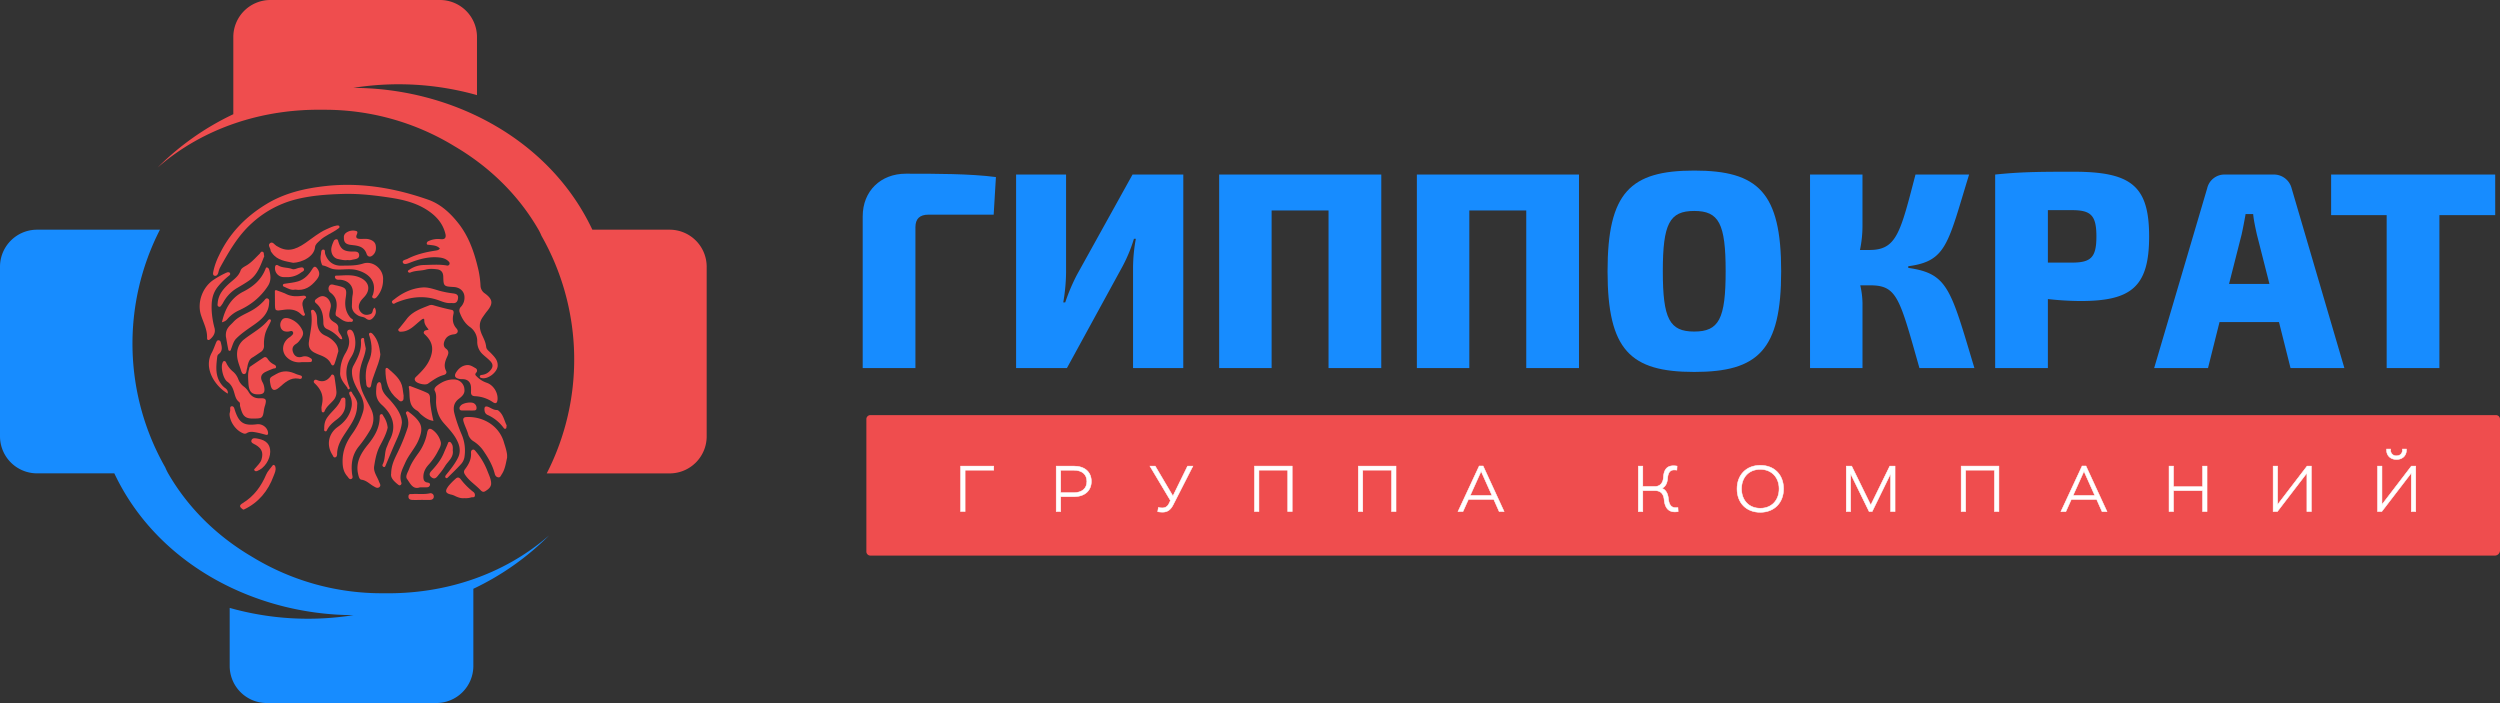 <svg xmlns="http://www.w3.org/2000/svg" id="LOGO" viewBox="0 0 2451.61 689.41"><rect x="0" y="0" width="2451.61" height="689.41" fill="#333333" stroke="none"/><defs><style>.cls-1,.cls-5{fill:#178cff;}.cls-1,.cls-4{fill-rule:evenodd;}.cls-2,.cls-4{fill:#ef4d4e;}.cls-3{fill:none;}.cls-6{fill:#fff;stroke:#fff;stroke-miterlimit:10;stroke-width:0.5px;}</style></defs><title>Logo_Gippokrat_new_2020</title><g id="Gorizontal"><g id="Logo-2" data-name="Logo"><path class="cls-1" d="M376.89,581.77c-.71,0-1.41,0-2.12,0A243.67,243.67,0,0,1,247.16,546c-33.48-19.66-62.25-47.12-82.26-81.79a52.24,52.24,0,0,1-2.85-5.88,245.2,245.2,0,0,1-5.21-233.08H36.19A36.34,36.34,0,0,0,0,261.39V428a36.34,36.34,0,0,0,36.19,36.19h75.92C154.17,553.42,250.34,603,346.68,603.23a283.25,283.25,0,0,1-121.44-7.09v57.08a36.35,36.35,0,0,0,36.19,36.19H428a36.34,36.34,0,0,0,36.19-36.19V577.39a264.29,264.29,0,0,0,74.25-52.33C493.34,564.43,435.06,582.62,376.89,581.77Z"></path><path class="cls-2" d="M497.29,448.75c-1.25,5.66-2,11.53-5.33,16.48-.83,1.21-1.33,3.23-3.43,2.87s-3-2-3.41-3.66c-2-7.86-5.93-14.75-10.4-21.4A33.52,33.52,0,0,0,464.6,432.9a12,12,0,0,1-5.59-7.41c-1.19-4.15-3.3-8-4.49-12.21-.83-2.93.16-4.18,3-4.31,15.83-.73,31.65,8.09,36.58,24.53,1.25,4.17,2.73,8.25,3.18,12.61Z"></path><path class="cls-2" d="M238.35,499.66c-3.73-2.63-4-4.05-.24-6.33,11-6.72,18.05-16.48,23-28.15,1.33-3.11,4-5.65,6-8.47.37-.52.73-.95,1.38-.77,1.15.32,1.43,1.26,1.65,2.32.65,3.08-.82,5.76-1.8,8.42-5.4,14.77-14.72,26.17-29.18,33Z"></path><path class="cls-2" d="M431.35,243.72c-2.84-3.13-6.71-3.08-10.38-3.6-1-.13-2.26.19-2.48-1.19a2.4,2.4,0,0,1,1.6-2.41,21.07,21.07,0,0,1,11.85-2c4.06.51,5.8-1.17,4.87-5.1-2.56-10.75-9.55-18.14-18.56-23.85-11.07-7-23.57-9.9-36.29-11.83-15.15-2.3-30.41-4-45.75-3.55-16,.45-32.15,1.59-47.67,5.75a100.8,100.8,0,0,0-41.64,23c-13.7,12.33-22.57,28.06-31.34,43.88a24.42,24.42,0,0,0-1.46,4.55c-.56,1.8-1.59,3.5-3.61,3.07s-1.56-2.7-1.31-4.09a65.1,65.1,0,0,1,5.65-16c10.17-21.57,26-37.79,46.35-50.18,17.78-10.84,37.4-15.38,57.55-17.66,34.7-3.93,68.41,1.84,101.1,13.29,12.12,4.25,21.66,13,29.63,23.1,10.7,13.55,15.94,29.52,19.75,46a94.51,94.51,0,0,1,2,15.12,9.5,9.5,0,0,0,4.21,7.68c7.95,5.79,8.4,10,2.15,17.55-1.57,1.9-2.94,4-4.35,6-3.95,5.7-3.12,11.49-.4,17.39,1.7,3.68,3.52,7.29,3.94,11.49.27,2.7,2.86,4.23,4.63,6.13,3.34,3.58,7,6.9,6.64,12.61-.39,6.24-9.6,13.4-15.69,11.87-.91-.23-1.81-.56-1.81-1.54s.89-1.45,1.84-1.53a12.35,12.35,0,0,0,8.34-4.3c2.94-3.23,3.07-6.12.06-9.27-2.31-2.41-5-4.42-7.47-6.72A16.61,16.61,0,0,1,468,335a16.91,16.91,0,0,0-7.42-14.51c-4.78-3.49-7.78-8.61-9.8-14.18a5.15,5.15,0,0,1,1.38-5.61,13,13,0,0,0,3.31-9.64c-.23-5.56-4.59-9.29-10.49-9.61-9.78-.53-10.07-.71-10.29-10.19-.11-4.25-2.18-6.68-6.15-7.17-3.59-.43-7.32-.73-10.89.26-4.92,1.35-10.17.82-15,2.83a2,2,0,0,1-2.43-.46c-.78-1.28.59-1.79,1.34-2.3a25.33,25.33,0,0,1,13.85-4.54c7.56-.12,15.18-.83,22.72.48a2.18,2.18,0,0,0,2.59-1.12,2.37,2.37,0,0,0-.72-2.77c-2.55-2.67-5.82-3.63-9.39-4-10.16-1.05-19.62,1.65-28.93,5.27-2.31.9-5.61,2.12-6.62-.25s2.82-2.79,4.49-3.65c8.61-4.43,18-6.65,27.48-8.08C428.67,245.48,430.24,245.35,431.35,243.72Z"></path><path class="cls-2" d="M420.37,323.16c-2.32-2.85-4.4-5.35-4.29-9.07.08-2.47-1.86-1.27-2.74-.58-2.53,2-4.87,4.16-7.34,6.21-3.51,2.92-7.32,5.29-12.06,5.53-1.13.06-2.47.23-3.15-1-.78-1.42.62-2.05,1.29-2.91,2.15-2.75,4.4-5.42,6.49-8.21,5.63-7.58,14.15-10.43,22.38-13.71a6.41,6.41,0,0,1,3.9-.12c6,1.77,12,3.35,18.15,4.6,2,.4,2.06,2.29,1.68,4-1.2,5.22-.82,10,3,14.24,2.38,2.65,1.08,5.36-2.61,5.74-4.72.49-7.93,2.71-9.43,7.22-.85,2.56-.56,5.14,1.66,6.77,3.06,2.26,2.71,4.68,1.35,7.64-2.09,4.55-3.83,9.16-1.2,14.22,1.06,2.05-.39,3.5-2.22,4-5.92,1.56-10.68,5.12-15.56,8.53-2.6,1.82-10.89-.13-12.47-2.8-1.37-2.3.4-3.55,1.72-4.83,5-4.89,9.85-9.82,12.65-16.54,3.94-9.47,2.84-16.66-4.56-23.73-.89-.86-1.83-1.5-1.33-2.87C416.4,323.52,418.42,324.1,420.37,323.16Z"></path><path class="cls-2" d="M455.45,382.06c.43,4.09-2.35,6.66-5.24,8.83-5.19,3.9-6.1,8.73-4.56,14.72a143,143,0,0,0,7.1,20.52,40.26,40.26,0,0,1,2.63,22.59,13.67,13.67,0,0,1-3.67,6.84c-3.84,4.21-8,8.14-12,12.15-.68.67-1.55,1.79-2.58.85s-.3-2.12.47-3.07c4.28-5.32,8.61-10.62,11.61-16.8,2.29-4.72,2-9.67.08-14.36-3.07-7.54-8.73-13.38-14-19.31-5.07-5.7-7.13-12.14-7.63-19.44-.28-4.15.86-8.36-1.35-12.45-1-1.93,1-4,2.52-5.16,5-3.77,10.57-6.18,17-5.84A10.19,10.19,0,0,1,455.45,382.06Z"></path><path class="cls-2" d="M358.69,341.69c-.58,6.2-3.28,11.44-4.72,17.05a39.9,39.9,0,0,0,1.9,26.49c2.3,5.31,5.26,10.28,7.84,15.44,3.47,6.93,3.25,14-.61,20.88a126.29,126.29,0,0,1-11.44,16.5c-6.44,8.14-7.62,17.37-6.32,27.23.2,1.56,1.09,3.5-.66,4.33-2,1-2.9-1.11-4-2.42-3.79-4.36-4.72-8.95-4.73-15,0-10.4,3.69-18.67,9.34-26.64a73,73,0,0,0,10.62-21.41c2-6.58.19-12.54-3.08-18.35-3.78-6.7-7.77-13.39-7.68-21.51a11.81,11.81,0,0,1,1.52-5.78c4.07-7.43,8-15,7.31-23.88-.1-1.34.1-3.05,1.63-3.18,2-.18,1.36,1.79,1.61,2.94C357.73,336.92,358.24,339.49,358.69,341.69Z"></path><path class="cls-2" d="M411.89,477.88c-7.15,2.61-9.64-4-12.72-8.16-2-2.68.86-6.67,2.05-9.87,2.18-5.9,5.86-11,9.5-16.08a48.68,48.68,0,0,0,8.17-19.48c.8-4.17,2.64-4.88,6-2.23a21.22,21.22,0,0,1,7.29,11.21c.88,3.38-1.46,6.7-3,9.75a59,59,0,0,1-9,12.81c-2.86,3.18-4.88,6.9-5,11.35-.06,3,.46,5.56,4.2,6.05,1,.13,2.52.65,2.32,2.13a2.89,2.89,0,0,1-2.71,2.48C416.74,478,414.54,477.88,411.89,477.88Z"></path><path class="cls-2" d="M380.17,419.42c-1.41,6.19-4.42,11.85-7.42,17.46-3.42,6.4-4.76,13.37-5.83,20.35-.85,5.59,3,10.12,4.79,15.13.61,1.72,2.23,3.61.43,5.21-2,1.79-4,.27-5.93-.83-3.85-2.19-6.89-5.69-11.76-6.33-2.1-.28-2.69-3.05-3.21-5.29-2.72-11.8,2.76-20.77,9.74-29.34,6.23-7.66,11.15-15.94,11.37-26.23,0-1.29-.21-2.93,1.36-3.36s1.81,1.2,2.45,2.1A23.86,23.86,0,0,1,380.17,419.42Z"></path><path class="cls-2" d="M248.9,410.43c-9.69.41-11.22-3.77-13.44-12.1-.36-1.37.33-3.14-1-4.13-3.3-2.53-3.91-6.36-5-9.91-1.2-4-2.81-7.35-6.49-9.92-4.06-2.85-6.57-13.69-4.87-18.21.34-.88.64-2.12,1.93-2.07.93,0,1.45.79,1.8,1.66a24.23,24.23,0,0,0,6.88,8.84,18,18,0,0,1,4.89,7.1A16,16,0,0,0,239,379a17.35,17.35,0,0,1,4.86,5.46c2.54,4.23,6,6.34,11.16,6.11,5.7-.26,6.56,1.14,5,6.74a31.51,31.51,0,0,0-1.12,4.21C257.81,409.92,257.26,410.43,248.9,410.43Z"></path><path class="cls-2" d="M383.59,464.3c.15-8.31,3.31-14.18,6.08-20a194,194,0,0,0,10-24.53c1.43-4.47.57-8.61-.9-12.79-.36-1-1.35-2.12-.11-3.18s2.25.2,3,.8c3.7,2.84,7.34,5.88,9.72,9.93,3.2,5.45,1.5,10.88-.64,16.31-3.27,8.33-9.74,14.74-13.31,22.88-2.71,6.18-6.27,12.16-3.94,19.35a2,2,0,0,1-.81,2.64c-.93.58-1.65,0-2.35-.52C386.38,472,382.76,468.61,383.59,464.3Z"></path><path class="cls-2" d="M287.57,257.74c-7.09-1.57-15.58-2.12-20.91-9.78-.49-.7-1.22-1.46-1.25-2.22-.11-2.48-3.18-5.17-.65-7.23s4.36,1.39,6.24,2.56c10.08,6.3,17.93,4.47,28.58-2.86,6.68-4.6,12.88-9.93,20.35-13.3,3.28-1.48,6.53-3.13,10.12-3.72,1-.17,2.57-.45,2.89,1.13.23,1.16-1,1.59-1.78,2.2-5.58,4.17-12.4,6.39-17.5,11.34-2,1.95-4.44,3.59-4.72,6.57C308.06,251.73,296.26,257.3,287.57,257.74Z"></path><path class="cls-2" d="M264.7,313c1.61.95.84,2.09.33,3.21-1.61,3.52-3.68,6.73-4.81,10.59a37.2,37.2,0,0,0-1.32,12,7,7,0,0,1-3.46,6.57c-2.66,1.76-5.23,3.67-8,5.3s-3.59,4.08-4.36,6.75c-.4,1.39-.5,2.86-.93,4.24-.61,2-.22,5.11-2.89,5.18-2.07,0-2.63-2.87-3.25-4.68-1.8-5.28-3.95-10.37-3.48-16.34a17.88,17.88,0,0,1,7.21-13.3c7.8-6.15,16.89-10.67,23.26-18.63C263.35,313.45,264,313.31,264.7,313Z"></path><path class="cls-2" d="M217.65,316.07c3-13.49,8.95-24,21-30.11,9.78-5,17.54-11.65,21.66-22.08.28-.7.61-1.91,1.68-1.58a3.08,3.08,0,0,1,1.82,1.71c1.66,5.54,2.4,11-1,16.31-7.14,11-16.85,18.84-28.82,24.21a32.36,32.36,0,0,0-11.28,8.73C221.57,314.52,220.24,315.3,217.65,316.07Z"></path><path class="cls-2" d="M221.52,330c-.56-8,4.07-10.59,7.16-14.05,5.16-5.78,12.63-8.15,19.08-12A49.42,49.42,0,0,0,258.82,295c1-1.11,2-3.06,3.83-2.21s1.31,2.93,1.22,4.68c-.58,10.4-7.85,16.19-15.37,21.43-5.85,4.07-11.75,8-16.8,13.05-2.75,2.75-3.59,6.59-5,10.07-.31.75-.3,1.95-1.37,2-1.45.11-1.48-1.37-1.64-2.19C222.72,337.14,222,332.41,221.52,330Z"></path><path class="cls-2" d="M331.8,344.52c-1.06,3.51-2.17,7.86-3.7,12.06-.84,2.31-2.48,2.41-3.63,0-2.2-4.55-6.24-6.67-10.66-8.39a51.28,51.28,0,0,1-5.58-2.45c-4.16-2.21-5.94-5.56-5.31-10.41,1-7.76,3-15.41,2.7-23.33a50.33,50.33,0,0,0-.41-5.21c-.16-1.16-.71-2.41.88-2.88,1.35-.4,2,.62,2.77,1.61,3,4,1.61,8.78,2.4,13.14.94,5.15,3.15,8.45,7.88,10.52a24.89,24.89,0,0,1,9.4,6.94A13.24,13.24,0,0,1,331.8,344.52Z"></path><path class="cls-2" d="M458.15,358c3.16-.18,5.59,1.6,8.11,3a2.69,2.69,0,0,1,.94,4.16c-1.75,2-1.18,2.63.55,4.28a24.22,24.22,0,0,0,9.42,5.87c6.75,2.26,11.26,9.73,10.75,16.43-.28,3.62-1.8,4.59-4.72,2.54a33.53,33.53,0,0,0-17.56-5.77c-2.85-.17-3.85-1.55-3.77-4.19a45.59,45.59,0,0,0,0-4.82c-.34-4.8-3.28-7.59-8-7.69a20.88,20.88,0,0,1-2.63-.1c-5.39-.8-6.48-3.24-3.2-7.66C450.52,360.68,453.77,358.32,458.15,358Z"></path><path class="cls-2" d="M223.13,267c1.21-.11,2,.07,2.34.76.82,1.43-.43,2.21-1.24,2.87a69.16,69.16,0,0,0-10.76,10.74c-5.72,7.24-6.33,15.41-5.83,24.14a83.78,83.78,0,0,0,2.76,16.25c1.13,4.44-.94,7.92-4.19,10.8-1.8,1.6-3.22,1-3.14-1.22.27-8.12-3.67-15.06-6-22.43-3.84-12.07,1.26-26.62,11.62-34A89.31,89.31,0,0,1,220.74,268C221.64,267.55,222.59,267.19,223.13,267Z"></path><path class="cls-2" d="M481.63,474.81c-.52,3.38-3.08,5.23-5.82,6.91-2.41,1.48-3.8-.28-5.21-1.73-4.76-4.87-10.66-8.56-14.49-14.4-1.32-2-1.54-3.55-.05-5.5,3.57-4.7,6.27-9.76,5.85-16-.08-1.18.09-2.43,1.32-3,1.57-.75,2.49.55,3.28,1.48a67.77,67.77,0,0,1,11.63,19.66C479.69,466.26,481.77,470.2,481.63,474.81Z"></path><path class="cls-2" d="M394.11,414.66c-.7,5.78-2.73,11.13-5.13,16.43-3.76,8.32-7.19,16.78-10.75,25.19-.4,1-.74,2.09-2.05,1.61a1.74,1.74,0,0,1-.87-2.58c2.69-5.27,1.6-11.37,3.9-16.79,1-2.24,1.75-4.61,2.89-6.77,7.47-14.14,2.41-25.65-7.7-34.76-4.73-4.27-5.81-8.67-5.5-14.13.17-3,.2-7.48,2.77-8.06,2.42-.53,2.3,4.08,2.93,6.35,1.41,5.12,5.32,8.18,8.5,11.85,4.21,4.85,8.09,9.83,10.15,16A17.83,17.83,0,0,1,394.11,414.66Z"></path><path class="cls-2" d="M259.18,251.2c-3.49,8.48-6.26,17.6-14.32,23.49-3.86,2.81-8.05,5.17-12.15,7.63a36.78,36.78,0,0,0-14.17,15,12.66,12.66,0,0,1-1,1.46c-.74,1-1.36,2.58-3,1.94s-1.16-2.22-1.06-3.5c.61-8.33,5.62-14.14,11.45-19.36,4.19-3.75,9-6.8,11-12.57.87-2.48,3.72-3.73,5.89-5.06,5-3,8.65-7.37,12.74-11.31.87-.84,1.29-2.64,3-2S258.41,249.54,259.18,251.2Z"></path><path class="cls-2" d="M375.65,274.46a25.39,25.39,0,0,1-5.78,16.37c-1,1.26-2.29,2.58-4.09,1.44-1.58-1-.39-2.3,0-3.48,3.61-12-2.89-20.15-14.93-23.67-8.28-2.43-16,.12-23.88-1.22-3.63-.61-6.56-3-10.17-3.52-.93-.14-1.17-1.11-1.46-2a15.64,15.64,0,0,1-.68-8.62c.43-1.77-.19-4.91,2.36-5,2.21-.1,1.36,2.81,1.89,4.34,2.6,7.5,8.06,11.66,16.07,11.44,7-.19,13.91.23,21.06-2.08C366.19,255.16,376.46,264.45,375.65,274.46Z"></path><path class="cls-2" d="M295.87,355.12a17.12,17.12,0,0,1-14.54-4.68c-5.38-5.23-4.86-13.56,1.24-18.72.77-.65,1.74-1.08,2.47-1.78,1.23-1.16,3.14-2.38,2.23-4.27s-2.75-.68-4.32-.55c-2.79.23-5.58-.05-7.2-2.9a7.74,7.74,0,0,1,.91-8.64c1.79-2.4,5.48-1.8,7.8-.91a21.49,21.49,0,0,1,12.07,11.25c2.09,4.5-1.06,7.64-3.4,10.84a13.44,13.44,0,0,1-3.31,2.81c-3.18,2.18-3.65,5-2.23,8.38,1.64,3.89,4.78,5,8.56,3.93a8.94,8.94,0,0,1,7.53.82c1.13.68,2.48,1.25,2.24,2.87-.28,1.88-1.92,1.47-3.13,1.52C300.75,355.18,298.7,355.12,295.87,355.12Z"></path><path class="cls-2" d="M367.54,301.62c1.91,3.74,1.15,6.85-1.52,9.84-2.37,2.66-4.51,3-7.5.63-2-1.54-5-1.29-7.27-2.64-3.93-2.29-6.42-5.3-6.14-10.11.2-3.33.05-6.64.69-10,1.54-8.17-3.69-14.38-12.13-15-1.43-.1-2.95.28-4.21-.76a2.58,2.58,0,0,1-1-2.29c.09-1,1-1,1.65-1,7.47-.09,14.93-1.39,22.3,1.65,9.5,3.91,11.64,12.06,4.58,19.5-1.82,1.92-3.64,3.79-4.53,6.34a7.85,7.85,0,0,0,2.26,9.12c2.6,2.35,5.43,2.17,8.56,1.08S364.65,303.08,367.54,301.62Z"></path><path class="cls-2" d="M253,386.73c-6.34,0-9-2.75-9.43-11.44-.21-4.37-.71-8.94.64-13.33.26-.83.23-1.8,1-2.34,4.45-3,8.89-6.08,13.42-9,1.51-1,2.95-.12,3.77,1.18a15.1,15.1,0,0,0,6.45,5.71c1,.48,2.11,1.35,1.78,2.73s-1.68.86-2.57,1.23a86,86,0,0,0-8,3.39c-4.25,2.32-5,5.52-2.7,9.82a15.31,15.31,0,0,1,1.65,4.47C260.11,384.84,258.65,386.76,253,386.73Z"></path><path class="cls-2" d="M441.92,297.19c-4.05.28-7.78-1.25-11.41-2.59-14.3-5.25-28.14-3.56-41.85,2.11-1.23.51-2.72,2.12-3.88.45-1.32-1.91.9-2.87,2-3.72,8-6.45,17.17-10.65,27.34-11.52,5.51-.47,11.11,1.55,16.56,3.15a92.84,92.84,0,0,0,13.66,2.65c2.79.38,5.08,1.09,4.86,4.3s-1.51,5.71-5.47,5.19A12.91,12.91,0,0,0,441.92,297.19Z"></path><path class="cls-2" d="M350.24,397.19c0,10.24-5,17.43-9.65,24.54s-9.84,14.09-10,23.26c0,1.27-.24,3.22-1.93,3.54s-2-1.46-2.68-2.5c-6.1-9.45-4-20.84,5.26-27.39,6.83-4.81,11.58-10.82,13.41-19.11a17.93,17.93,0,0,0-1.59-11.87c-.59-1.24-1.09-2.89.25-3.53,1.62-.76,1.86,1.1,2.57,2.17C348.37,390,350.91,393.53,350.24,397.19Z"></path><path class="cls-2" d="M425.07,412.74c-5.06-.65-8.6-3.34-12-6.16-1.45-1.18-2.47-3-4.05-3.88-9.53-5.22-6.43-14.86-8.12-22.79-.33-1.52,1-1.48,2.07-1.06,5.39,2.13,10.9,4,16.11,6.5,3.53,1.69,2.33,5.83,2.67,8.73A149.12,149.12,0,0,0,425.07,412.74Z"></path><path class="cls-2" d="M270.83,284.52c3.3,1.27,6.66,2.25,9.73,3.8,5.24,2.64,10.7,2.44,16.2,1.74,1.3-.17,2.5-.22,3.15.73,1,1.54-.86,1.73-1.52,2.48-3.52,4.05-1,8.26-.34,12.42.22,1.31,2,2.78.34,3.83-1.08.69-2.39-.62-3.34-1.55-4.74-4.62-10.8-5-16.68-4.17-8.79,1.27-8.73,1.64-8.74-7.15,0-3.36,0-6.71-.07-10.06C269.54,285.53,269.3,284.47,270.83,284.52Z"></path><path class="cls-2" d="M315.23,399.57c.27-1.57.63-3.42.9-5.29,1-7.12-1.89-12.72-6.76-17.6-.86-.86-2.27-1.7-1.41-3.28s2.22-1,3.44-.52c5.26,2.19,9.32.5,12.69-3.75.57-.72.91-2.13,2.2-1.78s1.61,1.61,1.78,2.75c.66,4.44,1.36,8.89,1.8,13.36a11.75,11.75,0,0,1-2.79,8.94c-3.09,3.63-7.2,6.43-8.92,11.18a1.73,1.73,0,0,1-1.37.84,1.55,1.55,0,0,1-1.35-1.49C315.31,401.92,315.31,400.9,315.23,399.57Z"></path><path class="cls-2" d="M342.78,315.57c-5.6.55-8.77-3.26-12.56-5.43-1.78-1-1-3.8-.63-5.77,1.32-6.68.68-12.67-5.21-17.16a5,5,0,0,1-1.55-6.65c1.18-2.28,3.45-1.56,5.46-1,.7.2,1.43.28,2.13.45,9.4,2.24,9.93,3.18,8.47,12.88-1,6.89.09,13.33,4.87,18.78.87,1,3.12,1.33,2.11,3.22C345.19,316.16,343.45,315.38,342.78,315.57Z"></path><path class="cls-2" d="M373,347.51c-.59,6.19-3.28,11.9-5.32,17.78-1.37,3.95-3,7.8-3.63,12-.19,1.27-.56,2.92-2.15,2.82s-2.42-1.45-2.64-3.05c-1.09-7.84-.93-15.56,2.45-22.93,3.67-8,3.24-16.06.74-24.2-.39-1.25-1.24-2.75.18-3.47,1.23-.63,2.44.57,3.33,1.59C370.78,333.57,372.11,340.38,373,347.51Z"></path><path class="cls-2" d="M335.61,332.57c-1.9.39-2.74-1-3.49-1.78a32.6,32.6,0,0,0-11.24-8c-2.89-1.23-3.76-3.55-3.78-6.27-.06-7.32-1.13-14.19-7.24-19.23-1.62-1.35-1.32-2.88.18-4,2.82-2.18,5.78-4.05,9.54-1.95,3.2,1.78,5.46,6.42,4.74,9.88-.24,1.14-.54,2.26-.81,3.39-1.43,5.95-.58,8.61,4.71,11.67,2.64,1.54,3.82,3.25,3.5,6.22C331.31,326.36,335.45,328.54,335.61,332.57Z"></path><path class="cls-2" d="M337.24,233c-.25-2.81,1.47-4.55,3.8-5.7a11.4,11.4,0,0,1,8.4-.71c1.61.49,1,2.16.47,3.39-1.43,3.25.12,4.19,3.13,4.31,3.18.13,6.39-.48,9.55.59,3,1,5.3,2.63,5.87,5.79.67,3.78-.07,7.34-3.2,9.9-2.41,2-4.92,1-5.71-1.48-2.44-7.57-8.79-8.19-15-8.86C339.3,239.65,337.15,237.92,337.24,233Z"></path><path class="cls-2" d="M225.14,405.66c.2-.94.39-1.79.56-2.65.32-1.62-.69-4.29,1.39-4.58,2.49-.34,2.81,2.63,3.4,4.37,4.08,12,8.63,14.9,21.53,13.24,5.36-.69,10.79,3.62,10.86,8.77,0,1.95-1.29,1.81-2.77,1.4-2.93-.82-5.88-1.6-8.87-2.16s-6.32-1.19-9.31.75a3.61,3.61,0,0,1-3.37.16C231.18,422.19,225,413.19,225.14,405.66Z"></path><path class="cls-2" d="M455.61,488.51c-3.12.39-6-.57-8.82-1.85a18.14,18.14,0,0,0-3.62-1.48c-6.37-1.33-7.27-3.3-3.3-8.63a61.23,61.23,0,0,1,7.05-7.18c1.72-1.64,3.39-1.29,4.82.53A68,68,0,0,0,464,482.29a3.8,3.8,0,0,1,1.61,4.24c-.57,1.59-2.26.89-3.45,1.22A17.45,17.45,0,0,1,455.61,488.51Z"></path><path class="cls-2" d="M395.82,388.05c-.17,2.26.38,4.31-1.58,5.26s-3.1-.92-4.43-2C380.54,384,378,373.91,378,362.71c0-2.19,1.43-2.38,2.46-1.44,6.09,5.53,13,10.54,14.32,19.56C395.21,383.42,395.54,386,395.82,388.05Z"></path><path class="cls-2" d="M289.36,284c-3.52.84-6.74-1-10.07-2.51-1-.42-2.14-.66-1.86-2s1.46-1.18,2.49-1.35c4.16-.68,8.43-1,12.42-2.24,6.23-1.95,10.53-6.49,13.84-12,1.94-3.24,3.43-3,5.43.12,2.54,4,1.55,7-1.34,10.5C304.84,281.16,298.69,285.44,289.36,284Z"></path><path class="cls-2" d="M333.65,364.64A35.72,35.72,0,0,1,339,346c3-5.23,4.66-10.55,2.3-16.62-.77-2-1.83-5.27,1-6,2.68-.69,4.2,2.33,4.92,4.69a26.23,26.23,0,0,1-2.93,22.21c-6.06,9.39-5.49,18.63-2.08,28.36.39,1.1,1.4,2.34.05,3s-1.32-1.11-1.87-1.83C336.74,375.08,332.88,370.39,333.65,364.64Z"></path><path class="cls-2" d="M292.8,371.28c-8.35-1.36-13.5,4.05-19,8.72-4.7,4-7.48,3-8.55-2.85-1.35-7.38-.88-6.57,5.54-10.28,7.14-4.13,13.34-3,20,.1.78.37,1.68.47,2.49.77,1.27.48,3.28.53,2.76,2.55C295.57,372,294,371.66,292.8,371.28Z"></path><path class="cls-2" d="M223.35,386c-12.47-7.31-24-24.67-15.74-40,1.78-3.3,2.94-6.94,4.46-10.4.47-1.05,1.07-2.18,2.58-1.86,1.35.29,1.73,1.31,2,2.53,1,4.06,1.88,8-2.3,11.05-1.32.95-1.32,2.6-1.49,4-1.06,9-1.74,18,4.44,25.82a16.77,16.77,0,0,0,3.38,3.3C222.5,381.72,223.81,383.41,223.35,386Z"></path><path class="cls-2" d="M340.85,255c-3.53.54-6.53-.42-9.45-1-3.43-.73-5.65-3.54-6.35-7-.75-3.71.72-7.17,2.18-10.49a2.93,2.93,0,0,1,2.74-1.87c1.09,0,1.37.74,1.64,1.66,2.2,7.63,5.12,10,12.6,10.36,3.2.16,7.88-.91,8,3.66.08,4.13-4.83,3.73-7.85,4.68A10.86,10.86,0,0,1,340.85,255Z"></path><path class="cls-2" d="M444,441.59c1.06,7-4.75,10.73-7.69,15.67a61.06,61.06,0,0,1-5.6,7.68c-2,2.36-3.87,6.08-7.66,3.06s-.4-5.68,1.41-7.72c4.37-4.92,8.31-10,10.82-16.17,1.21-2.93,2.57-5.8,3.74-8.74.33-.83.44-1.82,1.41-2,1.2-.26,1.81.77,2.38,1.57C444.26,437,444.12,439.34,444,441.59Z"></path><path class="cls-2" d="M265,443c-.06,7.79-5.78,16.27-12.67,18.82-1,.38-2,.52-2.77-.44-.91-1.21.31-1.68.91-2.46,2.12-2.7,4.93-4.82,6-8.43,1.89-6.53.31-10.58-5.63-14.16-1.82-1.09-5.27-2-4.21-4.73s4.45-1.76,6.7-1.32C261.32,431.82,265,436.06,265,443Z"></path><path class="cls-2" d="M338.7,394.94c.5,8-3.49,12.71-8.59,16.56-3.65,2.76-6.95,5.65-9.16,9.71-.43.78-.74,2.19-2.1,1.72s-.89-1.73-.89-2.67c0-4.1.47-7.43,3.31-11.36,4.19-5.78,10.41-10.08,13-17.08a2.71,2.71,0,0,1,3.13-1.86c1.5.35,1.25,1.76,1.32,2.88S338.7,394.87,338.7,394.94Z"></path><path class="cls-2" d="M280.17,271.75h-2.12a8.7,8.7,0,0,1-8.27-10.23c.41-1.87,1.73-2,3-1.23,4.13,2.6,9.08,1.81,13.43,3.45,2.58,1,4.79-.72,7.18-1.12,1.59-.28,3.78-1.12,4.6,1.05.74,2-1.38,2.61-2.62,3.5A22.49,22.49,0,0,1,280.17,271.75Z"></path><path class="cls-2" d="M496.84,417.09c-.32,1.74.09,3-1.22,3.37-1,.27-1.53-.56-2.05-1.27a39.24,39.24,0,0,0-15.47-12.31c-2.15-1-2.84-2.79-3-4.89-.24-3.31,1.06-4.13,4.19-2.77,2.62,1.14,5,3,8.07,2.85a2.67,2.67,0,0,1,1.54.7C493.72,406.66,494.51,412.63,496.84,417.09Z"></path><path class="cls-2" d="M412.81,490.26c-2.76,0-5.54.1-8.3,0-2.16-.11-4.13-.74-3.95-3.54s2.27-2.15,3.92-2.24c5.64-.34,11.32.53,17-.72a3.15,3.15,0,0,1,3.91,3.14c.1,2-1.44,3.21-3.36,3.31-3.05.16-6.12,0-9.18,0Z"></path><path class="cls-2" d="M459.07,402.52c-1.74,0-3.49.05-5.23,0-1.24-.05-2.74.23-3.16-1.55-.34-1.45.41-2.49,1.35-3.47,2.32-2.42,9.92-3.68,12.72-2a5.17,5.17,0,0,1,2.53,5.18c-.23,2.07-2.28,1.84-3.85,1.88S460.52,402.52,459.07,402.52Z"></path><circle class="cls-3" cx="335.94" cy="390.25" r="206.03"></circle><path class="cls-4" d="M316.11,107.64c.71,0,1.41,0,2.12,0a243.67,243.67,0,0,1,127.61,35.85c33.48,19.66,62.25,47.12,82.26,81.79a52.24,52.24,0,0,1,2.85,5.88,245.2,245.2,0,0,1,5.21,233.08H656.81A36.34,36.34,0,0,0,693,428V261.44a36.34,36.34,0,0,0-36.19-36.19H580.89C538.83,136,442.66,86.37,346.32,86.18a283.25,283.25,0,0,1,121.44,7.09V36.19A36.35,36.35,0,0,0,431.57,0H265A36.34,36.34,0,0,0,228.8,36.19V112a264.46,264.46,0,0,0-74.25,52.32C199.66,125,257.94,106.79,316.11,107.64Z"></path></g><g><path class="cls-5" d="M976.64,173.63l-2.2,36.86H910.63c-8.8,0-12.93,4.12-12.93,12.37V360.93H846V212.13c0-24.75,17.6-41.8,42.35-41.8C918.06,170.33,951.33,170.33,976.64,173.63Z"></path><path class="cls-5" d="M1160.36,360.93h-49.24v-99a158.51,158.51,0,0,1,2.75-27.78H1112a149.5,149.5,0,0,1-11.28,27.23l-54.45,99.56H996.43V171.16h49v96.53a182.47,182.47,0,0,1-2.75,28.88h1.92a188.66,188.66,0,0,1,11.56-27.23l54.45-98.18h49.79Z"></path><path class="cls-5" d="M1354.53,360.93h-51.71V206.36H1247V360.93h-51.44V171.16h159Z"></path><path class="cls-5" d="M1548.42,360.93h-51.71V206.36h-55.83V360.93h-51.44V171.16h159Z"></path><path class="cls-5" d="M1746.7,266c0,77.29-22.55,98.74-85.26,98.74s-85-21.45-85-98.74,22.28-98.73,85-98.73S1746.7,188.76,1746.7,266Zm-116.07,0c0,46.76,6.61,59.13,30.81,59.13s30.81-12.37,30.81-59.13-6.61-59.13-30.81-59.13S1630.63,219.29,1630.63,266Z"></path><path class="cls-5" d="M1936.19,360.93h-53.91c-19.52-68.76-21.73-81.13-48.4-81.13h-9.63a82.82,82.82,0,0,1,2.2,17.6v63.53H1775V171.16h51.43v50.33a115.15,115.15,0,0,1-2.47,23.65h9.35c26.68,0,30.25-17,45.11-74H1931c-20.9,67.93-22,85-59.67,89.93v1.65C1910.34,268.24,1912.82,283.1,1936.19,360.93Z"></path><path class="cls-5" d="M2107.53,231.94c0,49.5-17.6,63.26-67.38,63.26a301.32,301.32,0,0,1-31.91-1.93v67.66h-51.7V171.16c24.2-2.48,40.43-2.76,76.73-2.76C2089.93,168.4,2107.53,182.16,2107.53,231.94Zm-51.7,0c0-20.63-5.23-25.86-23.93-25.86h-23.66v51.44h23.66C2050.6,257.52,2055.83,252.29,2055.83,231.94Z"></path><path class="cls-5" d="M2234.87,315.82h-58.31l-11.28,45.11h-52.81l52-176.3a17.38,17.38,0,0,1,17.32-13.47h47.86a17.92,17.92,0,0,1,17.6,13.47L2299,360.93h-52.81Zm-9.35-37.4-12.38-48.68c-1.38-6.33-3-13.48-3.58-19.8h-7.43c-1.09,6.32-2.47,13.47-3.84,19.8l-12.38,48.68Z"></path><path class="cls-5" d="M2446.91,211h-54.73V360.93h-51.71V211H2286V171.16h160.9Z"></path><path class="cls-2" d="M853.53,407.08H2447.68a3.93,3.93,0,0,1,3.93,3.93V539.71a5.13,5.13,0,0,1-5.13,5.13H853.53a3.93,3.93,0,0,1-3.93-3.93V411A3.93,3.93,0,0,1,853.53,407.08Z"></path><path class="cls-6" d="M974.52,457.07v4h-28.1v40.59H942V457.07Z"></path><path class="cls-6" d="M1053,457.07c11.11,0,17.22,6.12,17.22,15s-6.23,15-17.22,15h-12.84v14.56h-4.4V457.07Zm-12.84,26.08h12.59c8.44,0,13.08-4.15,13.08-11s-4.58-11.06-13.08-11.06h-12.59Z"></path><path class="cls-6" d="M1132.86,457.07l17.35,29.35,14.38-29.35h5.23l-19.26,37.79c-2.61,5.17-5.76,7.37-10.51,7.37a24.63,24.63,0,0,1-4.76-.47l.66-4.1a18.49,18.49,0,0,0,4,.41c2.67,0,5-1.24,6.47-4.39l1.37-2.86-20.14-33.75Z"></path><path class="cls-6" d="M1267.19,457.07v44.57h-4.39V461.05h-28.23v40.59h-4.39V457.07Z"></path><path class="cls-6" d="M1369,457.07v44.57h-4.4V461.05h-28.22v40.59H1332V457.07Z"></path><path class="cls-6" d="M1454.42,457,1475,501.64h-4.87l-5.29-11.89H1440l-5.35,11.89h-4.87l20.8-44.69Zm-12.66,28.88h21.33l-10.63-23.71Z"></path><path class="cls-6" d="M1611,457.07v20h11.89c4.57,0,8-3,8.31-8.85.48-8.08,3.86-11.47,9.93-11.47a17.06,17.06,0,0,1,3.51.36l-.25,3.92a19.55,19.55,0,0,0-2.73-.18c-3.56,0-5.88,2.26-6.3,8s-2.61,8.68-5.64,10c3.51,1.19,5.83,4.63,6.42,10.22.65,6.65,3.27,8.79,7.3,8.79a17.89,17.89,0,0,0,2-.12l.24,3.93a17.88,17.88,0,0,1-3.39.29c-6.12,0-9.57-4-10.34-11.82-.6-6.18-3.63-9-9.16-9H1611v20.57h-4.4V457.07Z"></path><path class="cls-6" d="M1749.05,479.35c0,13.61-9.15,23.06-22.82,23.06s-22.82-9.21-22.82-23.06c0-13.6,9.15-23.05,22.82-23.05S1749.05,465.56,1749.05,479.35Zm-41.24,0c0,11.12,7.13,19.08,18.42,19.08s18.42-8,18.42-19.08-7.19-19.07-18.42-19.07C1714.82,460.28,1707.81,468.24,1707.81,479.35Z"></path><path class="cls-6" d="M1815.83,457.07l18.72,38.21,18.66-38.21h5.16v44.57H1854v-37l-18.07,37h-3l-18.12-37v37h-4.28V457.07Z"></path><path class="cls-6" d="M1960.23,457.07v44.57h-4.4V461.05H1927.6v40.59h-4.4V457.07Z"></path><path class="cls-6" d="M2045.6,457l20.62,44.69h-4.87l-5.29-11.89h-24.84l-5.35,11.89H2021L2041.8,457Zm-12.66,28.88h21.33l-10.63-23.71Z"></path><path class="cls-6" d="M2131.46,457.07v20.14h28.46V457.07h4.4v44.57h-4.4V481.2h-28.46v20.44h-4.4V457.07Z"></path><path class="cls-6" d="M2233.54,457.07V494.8l28.88-37.73h4.22v44.57h-4.4V463.9l-28.94,37.74h-4.16V457.07Z"></path><path class="cls-6" d="M2335.85,457.07V494.8l28.88-37.73H2369v44.57h-4.4V463.9l-28.94,37.74h-4.16V457.07Zm8.5-16.7v.89a5.38,5.38,0,0,0,5.76,5.71c3.45,0,5.82-2.14,5.82-5.71v-.89h3.93v.89c0,5.65-4,9.33-9.75,9.33s-9.74-3.68-9.74-9.33v-.89Z"></path></g></g></svg>